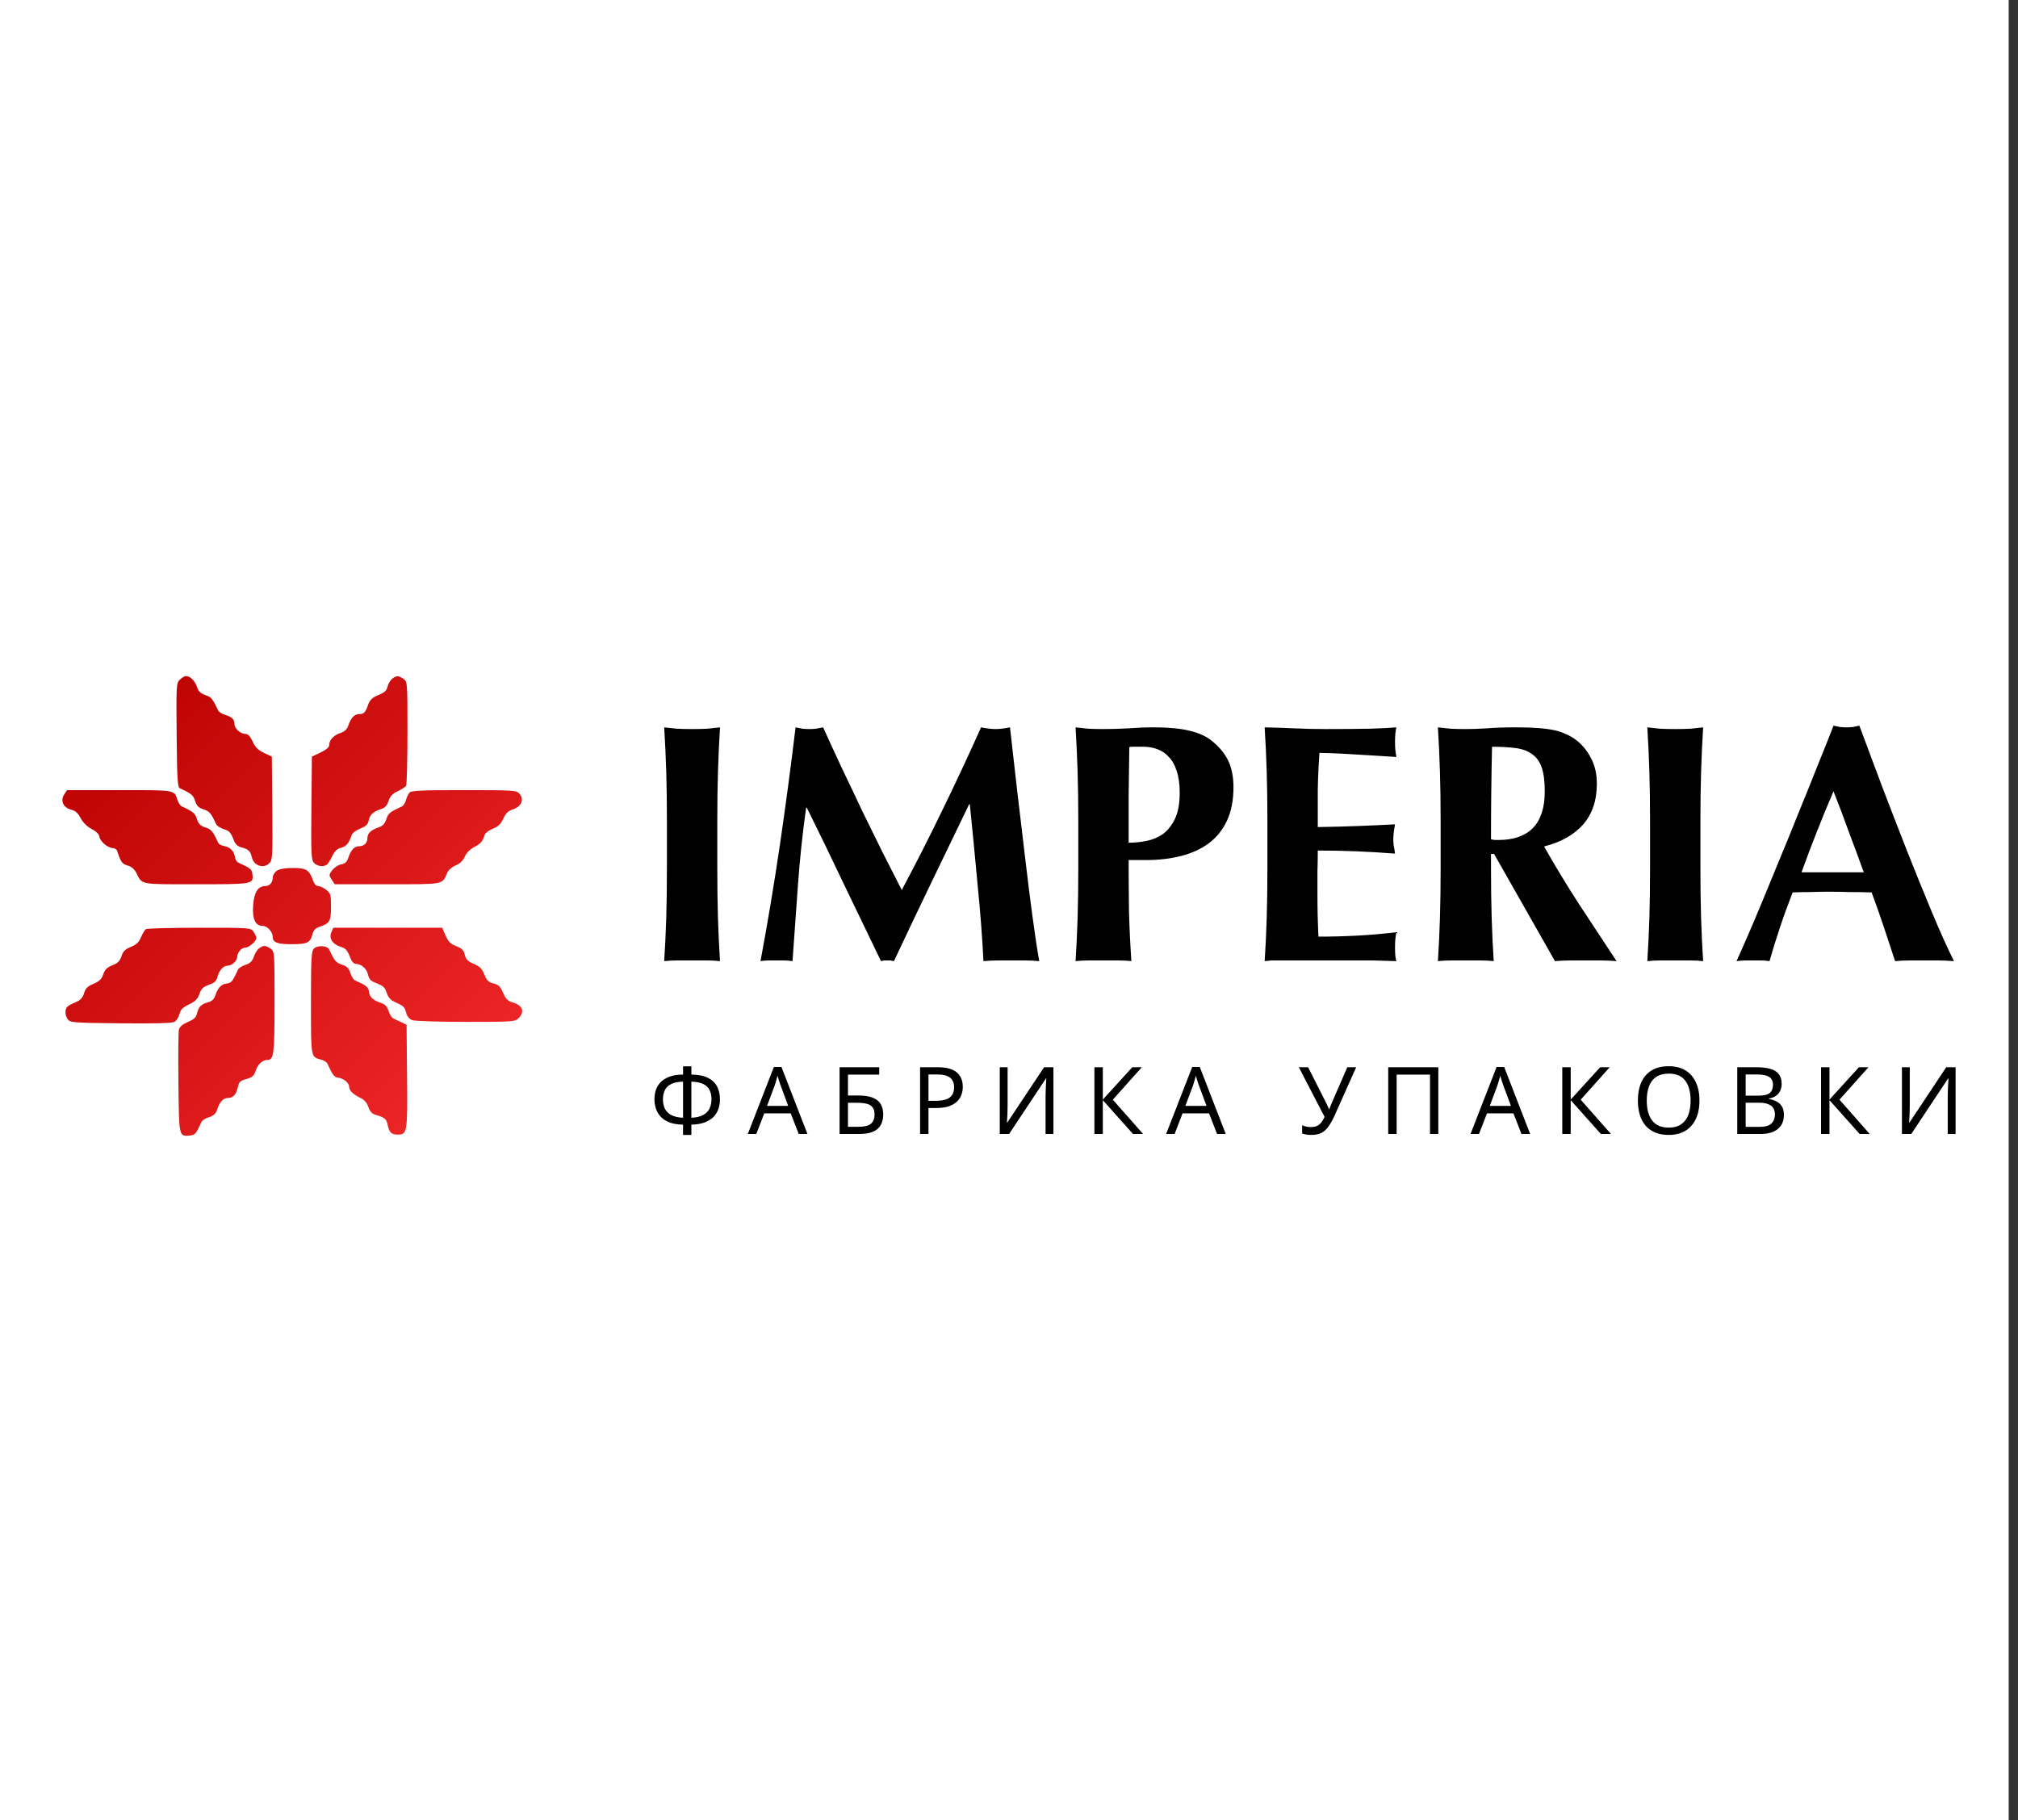 <?xml version="1.0" encoding="UTF-8"?> <svg xmlns="http://www.w3.org/2000/svg" width="194" height="175" viewBox="0 0 194 175" fill="none"><rect x="0" y="0" width="194" height="175" fill="#333333" stroke="none"/> <rect width="193.103" height="175" fill="white"></rect> <path fill-rule="evenodd" clip-rule="evenodd" d="M17.289 65.351C16.949 65.689 16.938 65.889 16.982 70.685C17.022 74.914 17.069 75.687 17.291 75.79C18.406 76.305 18.578 76.448 18.759 77.012C18.91 77.483 19.093 77.665 19.567 77.816C20.132 77.996 20.294 78.187 20.789 79.264C20.852 79.401 21.169 79.602 21.493 79.711C22.085 79.909 22.173 80.009 22.518 80.881C22.637 81.179 22.887 81.398 23.194 81.471C23.867 81.631 24.078 81.828 24.209 82.422C24.394 83.261 25.378 83.567 25.932 82.958C26.193 82.671 26.22 82.108 26.178 77.692L26.132 72.747L25.373 72.385C24.805 72.114 24.532 71.84 24.287 71.297C24.076 70.829 23.847 70.571 23.641 70.571C23.131 70.571 22.543 70.064 22.543 69.625C22.543 69.161 22.317 68.945 21.593 68.713C21.311 68.622 21.028 68.435 20.965 68.297C20.457 67.197 20.307 67.016 19.742 66.829C19.284 66.677 19.081 66.48 18.937 66.047C18.739 65.454 18.277 65 17.871 65C17.745 65 17.483 65.158 17.289 65.351ZM37.718 65.25C37.544 65.382 37.343 65.706 37.272 65.971C37.14 66.462 37.038 66.547 36.11 66.951C35.789 67.091 35.516 67.383 35.41 67.701C35.146 68.484 34.99 68.656 34.545 68.656C34.076 68.656 33.733 69.012 33.484 69.757C33.361 70.127 33.135 70.34 32.72 70.477C32.077 70.691 31.646 71.159 31.646 71.645C31.646 71.846 31.349 72.098 30.814 72.352L29.983 72.747L29.936 77.692C29.895 82.108 29.921 82.671 30.182 82.958C30.482 83.287 31.052 83.375 31.406 83.146C31.515 83.076 31.752 82.709 31.931 82.332C32.169 81.832 32.405 81.608 32.796 81.508C33.295 81.38 33.56 81.057 33.818 80.262C33.875 80.087 34.241 79.819 34.632 79.666C35.172 79.455 35.367 79.271 35.441 78.9C35.556 78.33 35.868 78.037 36.618 77.796C37.017 77.668 37.211 77.461 37.355 77.012C37.498 76.565 37.73 76.316 38.23 76.078C38.604 75.899 38.968 75.664 39.039 75.555C39.11 75.447 39.169 73.15 39.17 70.45C39.173 65.574 39.17 65.54 38.784 65.271C38.313 64.943 38.131 64.939 37.718 65.25ZM6.175 76.379C5.78 76.979 6.079 77.652 6.825 77.842C7.244 77.949 7.498 78.173 7.759 78.668C7.982 79.092 8.376 79.481 8.809 79.704C9.249 79.93 9.522 80.202 9.557 80.448C9.622 80.904 10.37 81.538 10.843 81.538C11.026 81.538 11.22 81.675 11.274 81.843C11.611 82.885 11.745 83.07 12.271 83.218C12.636 83.32 12.925 83.567 13.111 83.934C13.692 85.084 13.355 85.02 18.867 85.02C24.355 85.02 24.377 85.016 24.262 84.035C24.209 83.575 24.082 83.472 22.893 82.929C22.749 82.863 22.606 82.61 22.577 82.366C22.512 81.833 22.082 81.418 21.511 81.337C21.28 81.304 21.036 81.16 20.97 81.016C20.462 79.919 20.309 79.737 19.742 79.557C19.268 79.406 19.085 79.224 18.934 78.753C18.753 78.191 18.563 78.032 17.477 77.537C17.338 77.474 17.15 77.193 17.059 76.913C16.743 75.936 16.927 75.968 11.497 75.968H6.446L6.175 76.379ZM39.357 76.218C39.243 76.355 39.091 76.682 39.021 76.944C38.95 77.206 38.778 77.473 38.639 77.537C37.49 78.061 37.321 78.199 37.139 78.759C37 79.189 36.794 79.412 36.422 79.537C35.689 79.782 35.322 80.126 35.322 80.567C35.322 81.051 35.007 81.364 34.52 81.364C34.071 81.364 33.726 81.734 33.484 82.477C33.354 82.876 33.178 83.038 32.802 83.104C32.524 83.153 32.137 83.403 31.944 83.661C31.611 84.105 31.608 84.153 31.886 84.575L32.179 85.02H37.224C42.764 85.02 42.499 85.07 42.985 83.937C43.104 83.659 43.446 83.356 43.812 83.204C44.226 83.031 44.517 82.752 44.677 82.372C44.824 82.023 45.174 81.664 45.575 81.451C46.219 81.11 46.4 80.901 46.6 80.262C46.655 80.087 47.006 79.825 47.379 79.679C47.884 79.481 48.141 79.234 48.385 78.71C48.632 78.182 48.866 77.957 49.323 77.814C50.119 77.562 50.419 76.843 49.944 76.321C49.635 75.981 49.425 75.968 44.594 75.968C40.438 75.968 39.53 76.011 39.357 76.218ZM26.608 83.725C26.394 83.874 26.219 84.171 26.219 84.386C26.219 84.85 25.914 85.194 25.503 85.194C24.813 85.194 24.438 85.77 24.34 86.98C24.231 88.337 24.537 89.024 25.25 89.024C25.698 89.024 26.219 89.596 26.219 90.086C26.219 90.615 26.687 90.792 28.066 90.784C29.545 90.777 29.828 90.64 30.037 89.829C30.139 89.437 30.326 89.237 30.71 89.111C31.698 88.788 31.821 88.575 31.821 87.188C31.821 86.021 31.783 85.886 31.36 85.555C31.106 85.357 30.759 85.194 30.589 85.194C30.399 85.194 30.205 84.981 30.085 84.64C29.733 83.636 29.437 83.454 28.157 83.454C27.391 83.454 26.865 83.545 26.608 83.725ZM14.029 89.332C13.919 89.402 13.707 89.752 13.557 90.11C13.353 90.598 13.11 90.83 12.583 91.039C12.04 91.256 11.835 91.457 11.677 91.935C11.52 92.407 11.316 92.612 10.799 92.814C10.288 93.013 10.077 93.222 9.926 93.676C9.774 94.135 9.555 94.349 8.989 94.59C8.414 94.835 8.213 95.034 8.082 95.49C7.968 95.885 7.745 96.148 7.395 96.302C6.46 96.71 6.351 96.802 6.299 97.224C6.271 97.454 6.363 97.799 6.504 97.99C6.747 98.321 6.994 98.341 11.585 98.389C14.769 98.423 16.528 98.378 16.759 98.255C16.951 98.153 17.172 97.816 17.25 97.507C17.359 97.073 17.568 96.861 18.173 96.573C18.752 96.296 19.005 96.05 19.151 95.621C19.355 95.019 19.51 94.882 20.306 94.601C20.615 94.493 20.823 94.263 20.898 93.948C21.044 93.339 21.46 92.854 21.837 92.854C22.275 92.854 22.77 92.428 22.799 92.025C22.834 91.552 23.211 91.113 23.582 91.113C23.933 91.113 24.644 90.494 24.644 90.188C24.644 90.069 24.521 89.798 24.371 89.585C24.1 89.201 24.066 89.198 19.163 89.201C16.449 89.203 14.138 89.261 14.029 89.332ZM31.864 89.609C31.6 90.186 31.937 90.763 32.679 91.006C33.276 91.201 33.369 91.308 33.724 92.201C33.833 92.476 34.048 92.68 34.229 92.68C34.744 92.68 35.268 93.153 35.382 93.721C35.456 94.086 35.64 94.31 35.974 94.442C36.878 94.797 36.985 94.889 37.18 95.482C37.305 95.862 37.556 96.156 37.88 96.302C38.808 96.718 38.895 96.797 39.041 97.358C39.135 97.719 39.343 97.976 39.629 98.084C39.872 98.176 42.193 98.251 44.786 98.251C49.268 98.251 49.519 98.234 49.851 97.903C50.495 97.263 50.229 96.626 49.206 96.356C48.901 96.276 48.627 96.032 48.486 95.716C48.072 94.788 47.99 94.698 47.412 94.549C46.961 94.433 46.78 94.251 46.56 93.694C46.34 93.138 46.123 92.919 45.545 92.672C44.962 92.424 44.783 92.243 44.685 91.802C44.588 91.36 44.418 91.188 43.86 90.971C43.306 90.754 43.089 90.538 42.834 89.947L42.512 89.198H37.282H32.052L31.864 89.609ZM24.913 91.174C24.736 91.302 24.505 91.668 24.399 91.987C24.256 92.416 24.051 92.617 23.605 92.765C23.275 92.875 22.953 93.077 22.889 93.214C22.362 94.362 22.241 94.511 21.806 94.562C21.271 94.624 20.953 94.953 20.705 95.698C20.585 96.059 20.374 96.267 20.037 96.356C19.353 96.537 19.083 96.797 18.949 97.406C18.859 97.814 18.664 98.002 18.068 98.256C17.565 98.47 17.268 98.72 17.201 98.984C17.145 99.204 17.123 101.522 17.152 104.134C17.209 109.331 17.195 109.269 18.249 109.177C18.75 109.133 18.856 109.009 19.382 107.847C19.442 107.715 19.764 107.519 20.098 107.412C20.542 107.269 20.752 107.072 20.88 106.677C21.124 105.927 21.467 105.563 21.93 105.563C22.417 105.563 22.727 105.21 22.876 104.488C22.97 104.03 23.105 103.906 23.685 103.744C24.249 103.587 24.418 103.439 24.574 102.963C24.784 102.322 25.235 101.907 25.721 101.907C26.325 101.907 26.394 101.335 26.394 96.357C26.394 91.516 26.391 91.479 26.005 91.21C25.529 90.878 25.329 90.872 24.913 91.174ZM30.18 91.203C29.93 91.451 29.895 92.097 29.895 96.414C29.895 101.755 29.87 101.617 30.877 101.884C31.141 101.955 31.409 102.125 31.473 102.264C31.991 103.388 32.13 103.566 32.527 103.62C33.065 103.694 33.571 104.13 33.571 104.518C33.571 104.862 33.975 105.244 34.695 105.583C35.022 105.737 35.281 106.044 35.411 106.433C35.558 106.872 35.758 107.085 36.125 107.194C36.997 107.452 37.149 107.581 37.269 108.163C37.417 108.884 37.629 109.088 38.227 109.088C39.151 109.088 39.183 108.892 39.132 103.487L39.086 98.525L38.56 98.273C38.272 98.134 37.926 97.972 37.794 97.913C37.661 97.853 37.464 97.533 37.356 97.201C37.213 96.76 37.014 96.55 36.618 96.423C35.859 96.179 35.526 95.864 35.464 95.328C35.413 94.897 35.24 94.76 34.118 94.257C33.985 94.197 33.788 93.877 33.68 93.545C33.529 93.081 33.343 92.896 32.871 92.747C32.304 92.567 32.15 92.383 31.644 91.287C31.471 90.915 30.525 90.861 30.18 91.203Z" fill="url(#paint0_linear_123_280)"></path> <path d="M64.114 78.996C64.114 77.186 64.093 75.582 64.049 74.186C64.005 72.769 63.94 71.351 63.852 69.933C64.223 69.977 64.627 70.02 65.063 70.064C65.499 70.086 65.99 70.097 66.535 70.097C67.081 70.097 67.572 70.086 68.008 70.064C68.444 70.02 68.848 69.977 69.218 69.933C69.131 71.351 69.066 72.769 69.022 74.186C68.978 75.582 68.957 77.186 68.957 78.996V83.446C68.957 85.256 68.978 86.871 69.022 88.288C69.066 89.684 69.131 91.058 69.218 92.411C68.848 92.367 68.444 92.345 68.008 92.345C67.572 92.345 67.081 92.345 66.535 92.345C65.99 92.345 65.499 92.345 65.063 92.345C64.627 92.345 64.223 92.367 63.852 92.411C63.94 91.058 64.005 89.684 64.049 88.288C64.093 86.871 64.114 85.256 64.114 83.446V78.996ZM77.496 77.655C77.147 80.163 76.886 82.639 76.711 85.082C76.537 87.525 76.362 89.968 76.188 92.411C75.926 92.367 75.664 92.345 75.402 92.345C75.141 92.345 74.89 92.345 74.65 92.345C74.388 92.345 74.126 92.345 73.865 92.345C73.625 92.345 73.374 92.367 73.112 92.411C73.81 88.659 74.432 84.929 74.977 81.221C75.522 77.513 76.024 73.75 76.482 69.933C76.722 69.977 76.94 70.02 77.136 70.064C77.355 70.086 77.584 70.097 77.824 70.097C78.02 70.097 78.227 70.086 78.445 70.064C78.663 70.02 78.892 69.977 79.132 69.933C79.721 71.242 80.332 72.572 80.965 73.925C81.619 75.277 82.262 76.629 82.895 77.982C83.549 79.312 84.193 80.621 84.825 81.908C85.48 83.195 86.101 84.416 86.69 85.573C87.999 83.13 89.297 80.578 90.584 77.916C91.893 75.234 93.136 72.572 94.314 69.933C94.859 70.042 95.328 70.097 95.721 70.097C96.091 70.097 96.55 70.042 97.095 69.933C97.313 71.809 97.542 73.827 97.782 75.986C98.044 78.145 98.295 80.261 98.534 82.334C98.774 84.384 99.015 86.303 99.254 88.092C99.494 89.88 99.713 91.32 99.909 92.411C99.472 92.367 99.025 92.345 98.567 92.345C98.131 92.345 97.694 92.345 97.259 92.345C96.822 92.345 96.375 92.345 95.917 92.345C95.459 92.345 95.001 92.367 94.543 92.411C94.434 90.164 94.248 87.732 93.986 85.115C93.747 82.497 93.496 79.901 93.234 77.328H93.168C91.926 79.901 90.703 82.432 89.504 84.918C88.304 87.405 87.116 89.902 85.938 92.411C85.829 92.389 85.72 92.367 85.611 92.345C85.523 92.345 85.425 92.345 85.316 92.345C85.207 92.345 85.098 92.345 84.989 92.345C84.902 92.367 84.803 92.389 84.695 92.411C83.517 89.968 82.339 87.525 81.161 85.082C80.005 82.639 78.805 80.163 77.562 77.655H77.496ZM113.411 76.215C113.411 75.386 113.313 74.688 113.116 74.121C112.941 73.554 112.691 73.107 112.364 72.78C112.058 72.431 111.687 72.18 111.251 72.027C110.837 71.874 110.4 71.798 109.942 71.798H109.19C109.081 71.798 108.972 71.798 108.863 71.798C108.754 71.798 108.656 71.809 108.568 71.831C108.546 73.401 108.524 74.95 108.502 76.477C108.502 77.982 108.502 79.498 108.502 81.025C109.048 81.025 109.605 80.97 110.171 80.861C110.761 80.752 111.295 80.534 111.775 80.207C112.255 79.858 112.647 79.367 112.952 78.734C113.258 78.102 113.411 77.262 113.411 76.215ZM103.661 78.996C103.661 77.186 103.639 75.582 103.595 74.186C103.552 72.769 103.486 71.351 103.399 69.933C103.77 69.977 104.173 70.02 104.609 70.064C105.045 70.086 105.536 70.097 106.082 70.097C106.845 70.097 107.63 70.075 108.437 70.031C109.266 69.966 110.073 69.933 110.859 69.933C112.407 69.933 113.618 70.053 114.49 70.293C115.363 70.511 116.05 70.838 116.551 71.275C117.249 71.842 117.762 72.474 118.089 73.172C118.417 73.87 118.58 74.71 118.58 75.692C118.58 76.935 118.373 78.004 117.958 78.898C117.544 79.792 116.955 80.523 116.192 81.09C115.45 81.635 114.566 82.039 113.541 82.301C112.516 82.562 111.393 82.693 110.171 82.693H108.502C108.502 84.329 108.513 85.965 108.535 87.601C108.579 89.215 108.656 90.818 108.765 92.411C108.394 92.367 107.99 92.345 107.554 92.345C107.118 92.345 106.627 92.345 106.082 92.345C105.536 92.345 105.045 92.345 104.609 92.345C104.173 92.345 103.77 92.367 103.399 92.411C103.486 91.058 103.552 89.684 103.595 88.288C103.639 86.871 103.661 85.256 103.661 83.446V78.996ZM121.841 78.996C121.841 77.186 121.819 75.582 121.775 74.186C121.732 72.769 121.666 71.351 121.579 69.933C122.561 69.955 123.531 69.988 124.491 70.031C125.451 70.075 126.422 70.097 127.404 70.097C129.017 70.097 130.446 70.086 131.689 70.064C132.955 70.02 133.805 69.977 134.241 69.933C134.154 70.282 134.11 70.74 134.11 71.307C134.11 71.656 134.121 71.929 134.143 72.125C134.165 72.322 134.197 72.54 134.241 72.78C133.609 72.736 132.911 72.692 132.147 72.649C131.406 72.605 130.675 72.561 129.955 72.518C129.257 72.474 128.625 72.442 128.057 72.42C127.491 72.398 127.087 72.387 126.847 72.387C126.76 73.587 126.705 74.775 126.684 75.953C126.684 77.131 126.684 78.32 126.684 79.52C128.101 79.498 129.377 79.465 130.511 79.421C131.667 79.378 132.867 79.323 134.11 79.258C134.045 79.629 134.001 79.912 133.98 80.109C133.958 80.305 133.947 80.512 133.947 80.73C133.947 80.905 133.958 81.09 133.98 81.287C134.023 81.461 134.067 81.723 134.11 82.072C131.623 81.875 129.149 81.777 126.684 81.777C126.684 82.475 126.673 83.173 126.651 83.871C126.651 84.569 126.651 85.267 126.651 85.965C126.651 87.383 126.684 88.746 126.749 90.055C127.992 90.055 129.236 90.022 130.479 89.957C131.722 89.891 132.976 89.782 134.241 89.63C134.197 89.87 134.165 90.088 134.143 90.284C134.121 90.48 134.11 90.753 134.11 91.102C134.11 91.451 134.121 91.724 134.143 91.92C134.165 92.116 134.197 92.28 134.241 92.411C133.653 92.389 132.922 92.367 132.049 92.345C131.199 92.345 130.021 92.345 128.516 92.345C127.185 92.345 126.105 92.345 125.276 92.345C124.469 92.345 123.815 92.345 123.313 92.345C122.833 92.345 122.463 92.345 122.201 92.345C121.961 92.367 121.753 92.389 121.579 92.411C121.666 91.058 121.732 89.684 121.775 88.288C121.819 86.871 121.841 85.256 121.841 83.446V78.996ZM148.506 76.084C148.506 75.124 148.408 74.361 148.212 73.794C148.016 73.227 147.71 72.801 147.296 72.518C146.904 72.213 146.38 72.016 145.725 71.929C145.093 71.842 144.33 71.798 143.436 71.798C143.37 74.765 143.337 77.731 143.337 80.698C143.468 80.719 143.588 80.741 143.697 80.763C143.828 80.763 143.948 80.763 144.057 80.763C145.497 80.763 146.598 80.381 147.361 79.618C148.125 78.832 148.506 77.655 148.506 76.084ZM143.337 82.104V83.446C143.337 85.256 143.359 86.871 143.403 88.288C143.446 89.684 143.512 91.058 143.599 92.411C143.228 92.367 142.825 92.345 142.388 92.345C141.952 92.345 141.461 92.345 140.916 92.345C140.37 92.345 139.88 92.345 139.443 92.345C139.008 92.345 138.604 92.367 138.233 92.411C138.32 91.058 138.386 89.684 138.429 88.288C138.473 86.871 138.495 85.256 138.495 83.446V78.996C138.495 77.186 138.473 75.582 138.429 74.186C138.386 72.769 138.32 71.351 138.233 69.933C138.604 69.977 139.008 70.02 139.443 70.064C139.88 70.086 140.37 70.097 140.916 70.097C141.505 70.097 142.17 70.075 142.912 70.031C143.675 69.966 144.613 69.933 145.725 69.933C146.554 69.933 147.263 69.955 147.853 69.999C148.441 70.042 148.943 70.108 149.357 70.195C149.794 70.282 150.164 70.402 150.47 70.555C150.797 70.686 151.102 70.849 151.386 71.046C152.04 71.525 152.553 72.125 152.923 72.845C153.316 73.543 153.513 74.383 153.513 75.364C153.513 76.957 153.076 78.255 152.204 79.258C151.331 80.261 150.077 80.97 148.441 81.385C149.488 83.239 150.612 85.093 151.811 86.947C153.01 88.779 154.211 90.6 155.41 92.411C154.909 92.367 154.418 92.345 153.938 92.345C153.458 92.345 152.967 92.345 152.466 92.345C151.964 92.345 151.463 92.345 150.96 92.345C150.481 92.345 149.99 92.367 149.488 92.411L143.632 82.104H143.337ZM158.628 78.996C158.628 77.186 158.606 75.582 158.562 74.186C158.519 72.769 158.453 71.351 158.365 69.933C158.737 69.977 159.14 70.02 159.576 70.064C160.012 70.086 160.503 70.097 161.048 70.097C161.594 70.097 162.085 70.086 162.521 70.064C162.957 70.02 163.361 69.977 163.731 69.933C163.644 71.351 163.578 72.769 163.535 74.186C163.491 75.582 163.469 77.186 163.469 78.996V83.446C163.469 85.256 163.491 86.871 163.535 88.288C163.578 89.684 163.644 91.058 163.731 92.411C163.361 92.367 162.957 92.345 162.521 92.345C162.085 92.345 161.594 92.345 161.048 92.345C160.503 92.345 160.012 92.345 159.576 92.345C159.14 92.345 158.737 92.367 158.365 92.411C158.453 91.058 158.519 89.684 158.562 88.288C158.606 86.871 158.628 85.256 158.628 83.446V78.996ZM176.263 76.084C175.696 77.393 175.161 78.691 174.66 79.978C174.158 81.243 173.668 82.541 173.187 83.871H179.175C178.695 82.541 178.215 81.243 177.735 79.978C177.277 78.691 176.786 77.393 176.263 76.084ZM187.846 92.411C187.322 92.367 186.82 92.345 186.34 92.345C185.882 92.345 185.424 92.345 184.966 92.345C184.508 92.345 184.039 92.345 183.559 92.345C183.101 92.345 182.643 92.367 182.185 92.411C181.836 91.342 181.476 90.251 181.105 89.139C180.735 88.026 180.342 86.914 179.928 85.802C179.23 85.78 178.531 85.769 177.833 85.769C177.135 85.747 176.438 85.736 175.739 85.736C175.172 85.736 174.605 85.747 174.038 85.769C173.471 85.769 172.904 85.78 172.337 85.802C171.901 86.914 171.497 88.026 171.126 89.139C170.755 90.251 170.417 91.342 170.112 92.411C169.85 92.367 169.588 92.345 169.327 92.345C169.086 92.345 168.836 92.345 168.574 92.345C168.313 92.345 168.05 92.345 167.789 92.345C167.527 92.345 167.243 92.367 166.938 92.411C167.2 91.844 167.549 91.058 167.985 90.055C168.422 89.052 168.901 87.917 169.425 86.652C169.948 85.387 170.504 84.035 171.094 82.595C171.704 81.134 172.304 79.662 172.893 78.178C173.503 76.695 174.092 75.234 174.66 73.794C175.248 72.354 175.783 71.013 176.263 69.769C176.481 69.813 176.688 69.857 176.884 69.9C177.081 69.922 177.288 69.933 177.506 69.933C177.724 69.933 177.931 69.922 178.128 69.9C178.324 69.857 178.531 69.813 178.749 69.769C179.447 71.624 180.189 73.609 180.975 75.724C181.782 77.84 182.589 79.923 183.396 81.974C184.202 84.002 184.987 85.933 185.751 87.765C186.515 89.597 187.213 91.146 187.846 92.411Z" fill="black"></path> <path d="M66.465 102.524V103.314C67.16 103.326 67.708 103.44 68.11 103.656C68.511 103.872 68.796 104.159 68.964 104.519C69.131 104.872 69.215 105.268 69.215 105.705C69.215 105.993 69.17 106.28 69.08 106.568C68.996 106.849 68.85 107.107 68.64 107.341C68.43 107.569 68.149 107.754 67.795 107.898C67.442 108.042 66.998 108.12 66.465 108.132V109.12H65.665V108.132C65.12 108.12 64.668 108.042 64.308 107.898C63.955 107.748 63.676 107.557 63.472 107.323C63.269 107.083 63.125 106.823 63.041 106.541C62.957 106.259 62.915 105.981 62.915 105.705C62.915 105.388 62.96 105.088 63.05 104.806C63.146 104.519 63.298 104.267 63.508 104.051C63.724 103.83 64.008 103.653 64.362 103.521C64.716 103.389 65.15 103.32 65.665 103.314V102.524H66.465ZM65.665 103.998C65.186 104.009 64.802 104.087 64.515 104.231C64.233 104.375 64.032 104.573 63.913 104.824C63.793 105.07 63.733 105.361 63.733 105.696C63.733 106.05 63.799 106.358 63.931 106.622C64.068 106.879 64.278 107.08 64.56 107.224C64.847 107.368 65.216 107.449 65.665 107.467V103.998ZM66.465 107.467C66.926 107.449 67.298 107.365 67.579 107.215C67.867 107.065 68.074 106.861 68.2 106.604C68.332 106.34 68.397 106.038 68.397 105.696C68.397 105.355 68.337 105.061 68.218 104.815C68.098 104.564 67.897 104.369 67.615 104.231C67.334 104.087 66.95 104.009 66.465 103.998V107.467ZM76.788 109.03L76.015 107.044H73.472L72.708 109.03H71.89L74.397 102.587H75.125L77.624 109.03H76.788ZM75.053 104.384C75.035 104.336 75.005 104.249 74.964 104.123C74.922 103.998 74.88 103.869 74.838 103.737C74.802 103.599 74.772 103.494 74.748 103.422C74.718 103.542 74.685 103.665 74.649 103.791C74.619 103.911 74.586 104.022 74.55 104.123C74.52 104.225 74.493 104.312 74.469 104.384L73.741 106.325H75.772L75.053 104.384ZM80.712 109.03V102.613H84.522V103.323H81.52V105.328H82.473C83.114 105.328 83.612 105.409 83.965 105.57C84.319 105.726 84.564 105.942 84.702 106.217C84.84 106.487 84.909 106.799 84.909 107.152C84.909 107.542 84.831 107.877 84.675 108.159C84.525 108.44 84.28 108.656 83.938 108.806C83.597 108.956 83.147 109.03 82.59 109.03H80.712ZM82.509 108.338C83.084 108.338 83.489 108.243 83.722 108.051C83.956 107.853 84.073 107.553 84.073 107.152C84.073 106.876 84.016 106.658 83.902 106.496C83.794 106.328 83.615 106.208 83.363 106.137C83.117 106.065 82.788 106.029 82.374 106.029H81.52V108.338H82.509ZM90.15 102.613C90.988 102.613 91.6 102.778 91.983 103.108C92.366 103.437 92.558 103.902 92.558 104.501C92.558 104.764 92.513 105.019 92.424 105.265C92.339 105.504 92.199 105.72 92.001 105.912C91.803 106.104 91.54 106.256 91.21 106.37C90.881 106.478 90.476 106.532 89.997 106.532H89.26V109.03H88.451V102.613H90.15ZM90.078 103.306H89.26V105.84H89.907C90.314 105.84 90.653 105.798 90.922 105.714C91.192 105.624 91.393 105.483 91.525 105.292C91.657 105.1 91.722 104.848 91.722 104.537C91.722 104.123 91.591 103.815 91.327 103.611C91.064 103.407 90.647 103.306 90.078 103.306ZM96.112 102.613H96.866V106.137C96.866 106.286 96.864 106.451 96.858 106.631C96.858 106.805 96.854 106.978 96.848 107.152C96.842 107.326 96.833 107.482 96.821 107.619C96.815 107.751 96.809 107.853 96.803 107.925H96.84L100.371 102.613H101.27V109.03H100.515V105.543C100.515 105.382 100.518 105.208 100.524 105.022C100.53 104.83 100.536 104.648 100.542 104.474C100.554 104.294 100.563 104.135 100.569 103.998C100.575 103.86 100.581 103.758 100.587 103.692H100.551L97.01 109.03H96.112V102.613ZM109.894 109.03H108.923L106.02 105.777V109.03H105.211V102.613H106.02V105.723L108.851 102.613H109.768L106.981 105.732L109.894 109.03ZM117.003 109.03L116.23 107.044H113.686L112.923 109.03H112.105L114.613 102.587H115.34L117.839 109.03H117.003ZM115.268 104.384C115.25 104.336 115.221 104.249 115.178 104.123C115.136 103.998 115.095 103.869 115.052 103.737C115.017 103.599 114.986 103.494 114.963 103.422C114.933 103.542 114.9 103.665 114.864 103.791C114.834 103.911 114.801 104.022 114.765 104.123C114.735 104.225 114.708 104.312 114.685 104.384L113.956 106.325H115.987L115.268 104.384ZM128.325 107.206C128.133 107.631 127.939 107.988 127.741 108.275C127.549 108.557 127.321 108.77 127.058 108.914C126.794 109.051 126.459 109.12 126.052 109.12C125.883 109.12 125.724 109.108 125.575 109.084C125.431 109.06 125.3 109.027 125.18 108.985V108.186C125.3 108.24 125.428 108.284 125.566 108.32C125.704 108.35 125.848 108.365 125.998 108.365C126.219 108.365 126.408 108.335 126.563 108.275C126.725 108.21 126.866 108.105 126.986 107.961C127.112 107.817 127.228 107.625 127.337 107.386L124.865 102.613H125.755L127.543 106.145C127.568 106.187 127.591 106.238 127.615 106.298C127.639 106.352 127.663 106.409 127.687 106.469C127.717 106.529 127.741 106.586 127.759 106.64H127.795C127.813 106.598 127.831 106.55 127.849 106.496C127.873 106.436 127.894 106.379 127.912 106.325C127.935 106.265 127.957 106.214 127.974 106.172L129.521 102.613H130.374L128.325 107.206ZM133.456 109.03V102.613H138.273V109.03H137.474V103.323H134.265V109.03H133.456ZM146.266 109.03L145.493 107.044H142.95L142.186 109.03H141.368L143.875 102.587H144.604L147.102 109.03H146.266ZM144.532 104.384C144.514 104.336 144.483 104.249 144.442 104.123C144.4 103.998 144.358 103.869 144.316 103.737C144.28 103.599 144.25 103.494 144.226 103.422C144.196 103.542 144.164 103.665 144.127 103.791C144.098 103.911 144.065 104.022 144.028 104.123C143.999 104.225 143.972 104.312 143.947 104.384L143.22 106.325H145.251L144.532 104.384ZM154.872 109.03H153.902L150.999 105.777V109.03H150.19V102.613H150.999V105.723L153.83 102.613H154.747L151.961 105.732L154.872 109.03ZM163.379 105.813C163.379 106.31 163.316 106.763 163.191 107.17C163.065 107.571 162.876 107.919 162.624 108.213C162.379 108.506 162.07 108.731 161.699 108.887C161.333 109.042 160.908 109.12 160.422 109.12C159.919 109.12 159.482 109.042 159.111 108.887C158.738 108.725 158.43 108.5 158.184 108.213C157.939 107.919 157.756 107.569 157.636 107.161C157.516 106.754 157.457 106.301 157.457 105.804C157.457 105.145 157.564 104.57 157.78 104.078C157.996 103.587 158.322 103.204 158.76 102.928C159.203 102.652 159.76 102.515 160.432 102.515C161.072 102.515 161.612 102.652 162.049 102.928C162.486 103.198 162.816 103.581 163.038 104.078C163.265 104.57 163.379 105.148 163.379 105.813ZM158.31 105.813C158.31 106.352 158.385 106.817 158.535 107.206C158.685 107.595 158.915 107.895 159.227 108.105C159.544 108.314 159.943 108.419 160.422 108.419C160.908 108.419 161.303 108.314 161.608 108.105C161.92 107.895 162.151 107.595 162.301 107.206C162.451 106.817 162.525 106.352 162.525 105.813C162.525 105.004 162.358 104.372 162.022 103.917C161.687 103.455 161.157 103.225 160.432 103.225C159.946 103.225 159.544 103.329 159.227 103.539C158.915 103.743 158.685 104.039 158.535 104.429C158.385 104.812 158.31 105.274 158.31 105.813ZM168.844 102.613C169.378 102.613 169.825 102.664 170.184 102.766C170.55 102.868 170.822 103.036 171.002 103.27C171.187 103.503 171.28 103.815 171.28 104.204C171.28 104.456 171.232 104.681 171.137 104.878C171.047 105.07 170.909 105.232 170.723 105.364C170.544 105.489 170.322 105.576 170.058 105.624V105.669C170.328 105.711 170.571 105.789 170.786 105.903C171.008 106.017 171.181 106.178 171.308 106.388C171.434 106.598 171.496 106.87 171.496 107.206C171.496 107.595 171.406 107.928 171.226 108.204C171.047 108.473 170.789 108.68 170.453 108.824C170.124 108.962 169.728 109.03 169.267 109.03H167.012V102.613H168.844ZM169.007 105.346C169.557 105.346 169.936 105.259 170.139 105.085C170.342 104.905 170.445 104.642 170.445 104.294C170.445 103.941 170.319 103.689 170.068 103.539C169.821 103.383 169.426 103.306 168.881 103.306H167.82V105.346H169.007ZM167.82 106.02V108.347H169.114C169.684 108.347 170.079 108.237 170.301 108.015C170.523 107.793 170.633 107.503 170.633 107.143C170.633 106.915 170.583 106.718 170.48 106.55C170.385 106.382 170.22 106.253 169.986 106.164C169.759 106.068 169.447 106.02 169.052 106.02H167.82ZM179.749 109.03H178.779L175.876 105.777V109.03H175.066V102.613H175.876V105.723L178.707 102.613H179.623L176.838 105.732L179.749 109.03ZM182.841 102.613H183.596V106.137C183.596 106.286 183.593 106.451 183.587 106.631C183.587 106.805 183.584 106.978 183.578 107.152C183.572 107.326 183.564 107.482 183.551 107.619C183.545 107.751 183.539 107.853 183.533 107.925H183.57L187.101 102.613H188V109.03H187.245V105.543C187.245 105.382 187.248 105.208 187.254 105.022C187.26 104.83 187.266 104.648 187.272 104.474C187.284 104.294 187.293 104.135 187.299 103.998C187.305 103.86 187.311 103.758 187.317 103.692H187.281L183.74 109.03H182.841V102.613Z" fill="black"></path> <defs> <linearGradient id="paint0_linear_123_280" x1="8.101" y1="68.221" x2="44.573" y2="104.633" gradientUnits="userSpaceOnUse"> <stop stop-color="#BB0101"></stop> <stop offset="1" stop-color="#ED2526"></stop> </linearGradient> </defs> </svg> 